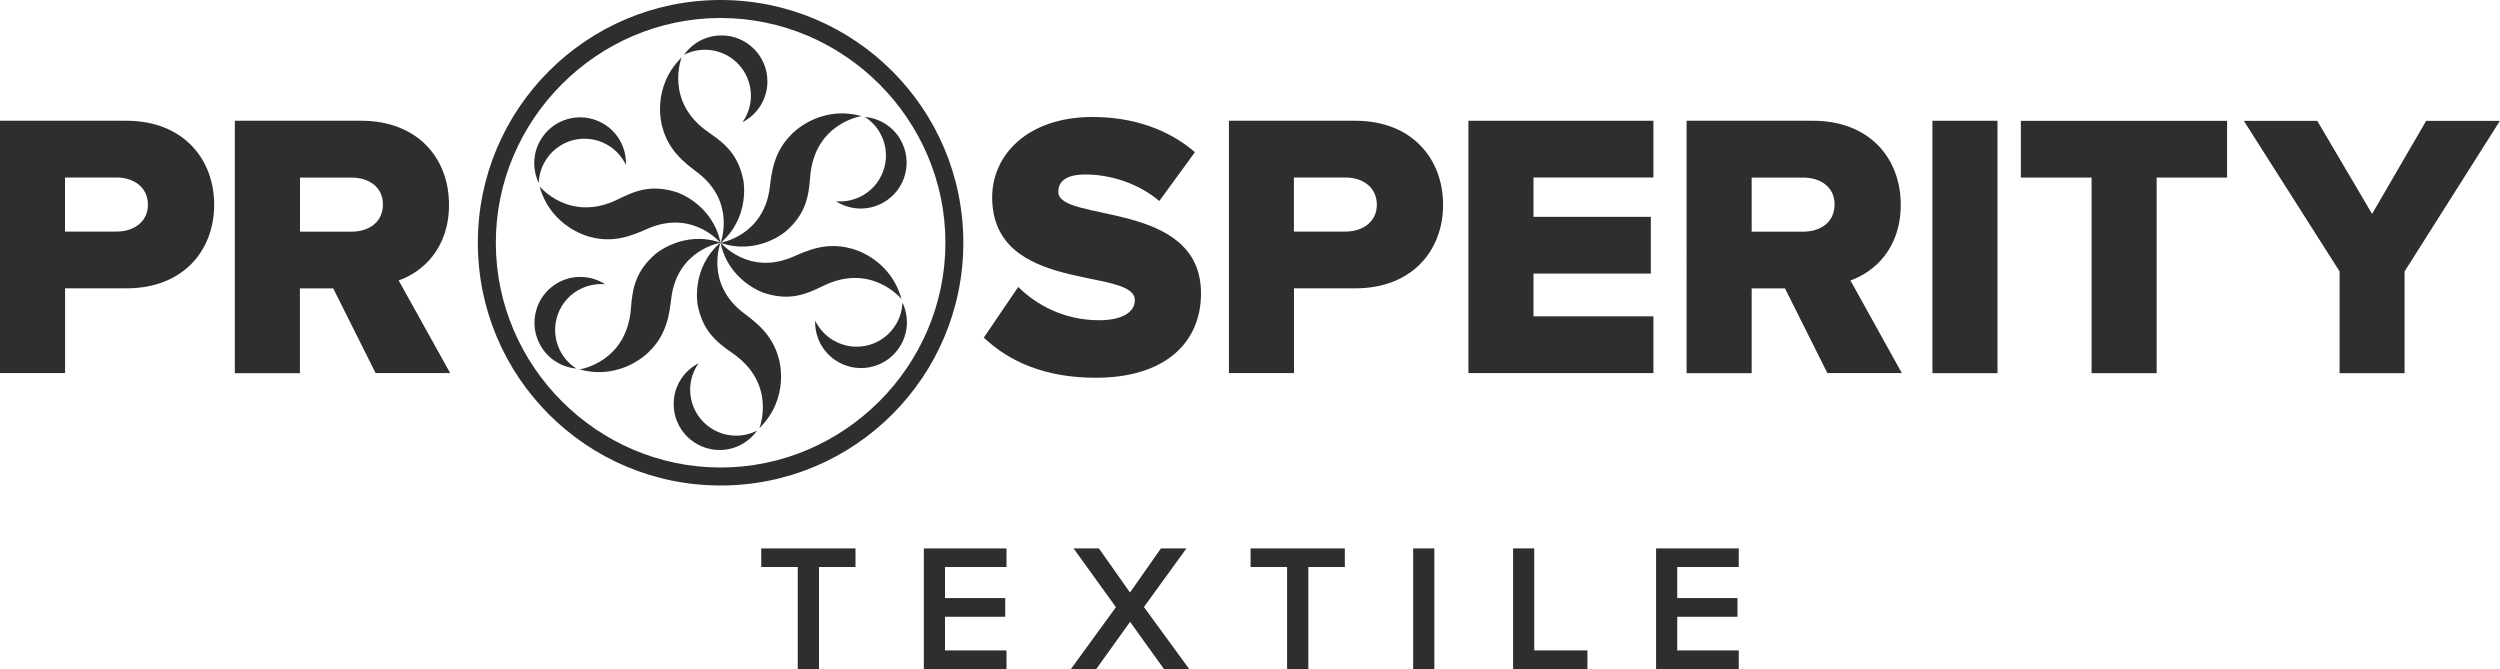 <?xml version="1.0" encoding="UTF-8"?>
<svg xmlns="http://www.w3.org/2000/svg" version="1.1" viewBox="0 0 300 80.28">
  <defs>
    <style>
      .cls-1 {
        fill: #2f2e2c;
      }
    </style>
  </defs>
  <!-- Generator: Adobe Illustrator 28.6.0, SVG Export Plug-In . SVG Version: 1.2.0 Build 709)  -->
  <g>
    <g id="Layer_1">
      <g>
        <g>
          <g>
            <g>
              <path class="cls-1" d="M0,44.78V14.49h15.17c6.81,0,10.53,4.59,10.53,10.08s-3.72,10.03-10.53,10.03h-7.36v10.17H0ZM17.75,24.57c0-2.09-1.68-3.27-3.77-3.27h-6.18v6.49h6.18c2.09,0,3.77-1.18,3.77-3.22Z"/>
              <path class="cls-1" d="M45.08,44.78l-5.09-10.17h-4v10.17h-7.81V14.49h15.17c6.72,0,10.53,4.45,10.53,10.08,0,5.27-3.18,8.08-6.04,9.08l6.18,11.12h-8.95ZM45.95,24.53c0-2.09-1.68-3.22-3.77-3.22h-6.18v6.49h6.18c2.09,0,3.77-1.14,3.77-3.27Z"/>
            </g>
            <g>
              <path class="cls-1" d="M118.06,40.51l4.13-6.08c2.18,2.18,5.54,4,9.72,4,2.63,0,4.27-.91,4.27-2.41,0-4-17.12-.68-17.12-12.35,0-5.09,4.27-9.63,12.03-9.63,4.86,0,9.08,1.45,12.3,4.22l-4.27,5.86c-2.54-2.13-5.86-3.18-8.85-3.18-2.27,0-3.27.77-3.27,2.09,0,3.72,17.12.91,17.12,12.17,0,6.08-4.5,10.13-12.62,10.13-6.13,0-10.4-1.95-13.44-4.81Z"/>
              <path class="cls-1" d="M147.47,44.78V14.49h15.17c6.81,0,10.53,4.59,10.53,10.08s-3.72,10.03-10.53,10.03h-7.36v10.17h-7.81ZM165.22,24.57c0-2.09-1.68-3.27-3.77-3.27h-6.18v6.49h6.18c2.09,0,3.77-1.18,3.77-3.22Z"/>
              <path class="cls-1" d="M176.21,44.78V14.49h22.2v6.81h-14.39v4.72h14.08v6.81h-14.08v5.13h14.39v6.81h-22.2Z"/>
              <path class="cls-1" d="M219.29,44.78l-5.09-10.17h-4v10.17h-7.81V14.49h15.17c6.72,0,10.53,4.45,10.53,10.08,0,5.27-3.18,8.08-6.04,9.08l6.17,11.12h-8.94ZM220.15,24.53c0-2.09-1.68-3.22-3.77-3.22h-6.18v6.49h6.18c2.09,0,3.77-1.14,3.77-3.27Z"/>
              <path class="cls-1" d="M231.89,44.78V14.49h7.81v30.29h-7.81Z"/>
              <path class="cls-1" d="M250.99,44.78v-23.47h-8.49v-6.81h24.75v6.81h-8.45v23.47h-7.81Z"/>
              <path class="cls-1" d="M280.75,44.78v-12.21l-11.49-18.07h8.81l6.58,11.17,6.49-11.17h8.85l-11.44,18.07v12.21h-7.81Z"/>
            </g>
          </g>
          <g>
            <path class="cls-1" d="M86.47,0c-16.08,0-29.13,13.04-29.13,29.13s13.04,29.13,29.13,29.13,29.13-13.04,29.13-29.13S102.55,0,86.47,0ZM86.47,56.1c-14.81,0-26.97-12.17-26.97-26.97S71.66,2.16,86.47,2.16s26.98,12.17,26.98,26.97-12.17,26.97-26.98,26.97Z"/>
            <g>
              <path class="cls-1" d="M82.82,46.77c0-1.19.38-2.28,1.01-3.18-1.78.91-2.99,2.76-2.99,4.9,0,3.04,2.47,5.51,5.51,5.51,1.86,0,3.5-.92,4.5-2.33-.75.39-1.61.61-2.52.61-3.04,0-5.51-2.47-5.51-5.51Z"/>
              <path class="cls-1" d="M86.46,29.12s-1.89,4.88,2.76,8.43c1.38,1.06,3.5,2.54,4.25,5.55,0,0,1.4,4.58-2.34,8.28,0,0,2.12-5.32-3.23-9-1.93-1.33-3.57-2.66-4.18-5.79,0,0-.85-4.39,2.74-7.48Z"/>
              <path class="cls-1" d="M100.1,40.9c-1.03-.58-1.8-1.44-2.28-2.43-.07,1.99.95,3.96,2.82,5,2.66,1.48,6.01.53,7.49-2.12.91-1.62.9-3.5.16-5.06-.03.85-.25,1.7-.69,2.49-1.48,2.66-4.84,3.61-7.49,2.12Z"/>
              <path class="cls-1" d="M86.47,29.11s3.34,4.03,8.7,1.7c1.6-.69,3.93-1.82,6.92-1,0,0,4.68,1.01,6.09,6.08,0,0-3.61-4.44-9.43-1.57-2.1,1.04-4.06,1.82-7.1.82,0,0-4.24-1.4-5.19-6.04Z"/>
              <path class="cls-1" d="M103.56,23.43c-1.02.59-2.16.82-3.25.72,1.68,1.08,3.89,1.2,5.74.13,2.63-1.52,3.53-4.89,2-7.53-.93-1.61-2.55-2.56-4.27-2.72.72.46,1.34,1.08,1.79,1.87,1.53,2.63.63,6-2,7.53Z"/>
              <path class="cls-1" d="M86.46,29.13s5.17-.81,5.91-6.61c.22-1.73.44-4.3,2.67-6.46,0,0,3.27-3.51,8.34-2.13,0,0-5.66.83-6.16,7.31-.18,2.34-.51,4.42-2.92,6.52,0,0-3.37,2.93-7.84,1.38Z"/>
              <path class="cls-1" d="M90.11,11.48c0,1.18-.38,2.28-1.01,3.18,1.78-.91,2.99-2.76,2.99-4.9,0-3.04-2.47-5.51-5.51-5.51-1.86,0-3.5.92-4.5,2.33.75-.39,1.61-.61,2.52-.61,3.04,0,5.51,2.47,5.51,5.51Z"/>
              <path class="cls-1" d="M86.47,29.14s1.89-4.88-2.76-8.43c-1.38-1.06-3.5-2.54-4.25-5.55,0,0-1.4-4.58,2.34-8.28,0,0-2.12,5.32,3.23,9,1.93,1.33,3.57,2.65,4.18,5.79,0,0,.85,4.39-2.74,7.48Z"/>
              <path class="cls-1" d="M72.83,17.35c1.03.58,1.8,1.44,2.28,2.43.07-2-.95-3.96-2.81-5-2.66-1.48-6.01-.54-7.49,2.12-.91,1.62-.9,3.51-.16,5.06.03-.85.25-1.7.69-2.49,1.48-2.66,4.84-3.61,7.49-2.12Z"/>
              <path class="cls-1" d="M86.46,29.14s-3.34-4.03-8.71-1.71c-1.6.69-3.93,1.82-6.92,1,0,0-4.68-1.02-6.09-6.08,0,0,3.61,4.44,9.43,1.56,2.1-1.04,4.06-1.82,7.1-.82,0,0,4.24,1.4,5.19,6.04Z"/>
              <path class="cls-1" d="M69.37,34.83c1.02-.59,2.16-.82,3.25-.72-1.68-1.08-3.89-1.21-5.74-.14-2.63,1.53-3.53,4.9-2,7.53.93,1.61,2.55,2.57,4.27,2.72-.71-.46-1.34-1.08-1.79-1.87-1.53-2.63-.63-6,2.01-7.53Z"/>
              <path class="cls-1" d="M86.47,29.13s-5.17.81-5.91,6.61c-.22,1.73-.44,4.3-2.67,6.46,0,0-3.26,3.51-8.34,2.13,0,0,5.66-.83,6.16-7.31.18-2.34.51-4.42,2.92-6.52,0,0,3.37-2.93,7.84-1.38Z"/>
            </g>
          </g>
        </g>
        <g>
          <path class="cls-1" d="M95.73,80.28v-12.24h-4.38v-2.23h11.31v2.23h-4.38v12.24h-2.54Z"/>
          <path class="cls-1" d="M110.86,80.28v-14.47h9.92v2.23h-7.38v3.73h7.23v2.24h-7.23v4.04h7.38v2.24h-9.92Z"/>
          <path class="cls-1" d="M139.67,80.28l-4.06-5.66-4.06,5.66h-3.04l5.4-7.42-5.08-7.05h3.04l3.73,5.29,3.71-5.29h3.06l-5.1,7.03,5.43,7.44h-3.04Z"/>
          <path class="cls-1" d="M154.45,80.28v-12.24h-4.38v-2.23h11.31v2.23h-4.38v12.24h-2.54Z"/>
          <path class="cls-1" d="M169.58,80.28v-14.47h2.54v14.47h-2.54Z"/>
          <path class="cls-1" d="M181.57,80.28v-14.47h2.54v12.24h6.38v2.24h-8.92Z"/>
          <path class="cls-1" d="M198.73,80.28v-14.47h9.92v2.23h-7.38v3.73h7.23v2.24h-7.23v4.04h7.38v2.24h-9.92Z"/>
        </g>
      </g>
    </g>
  </g>
</svg>